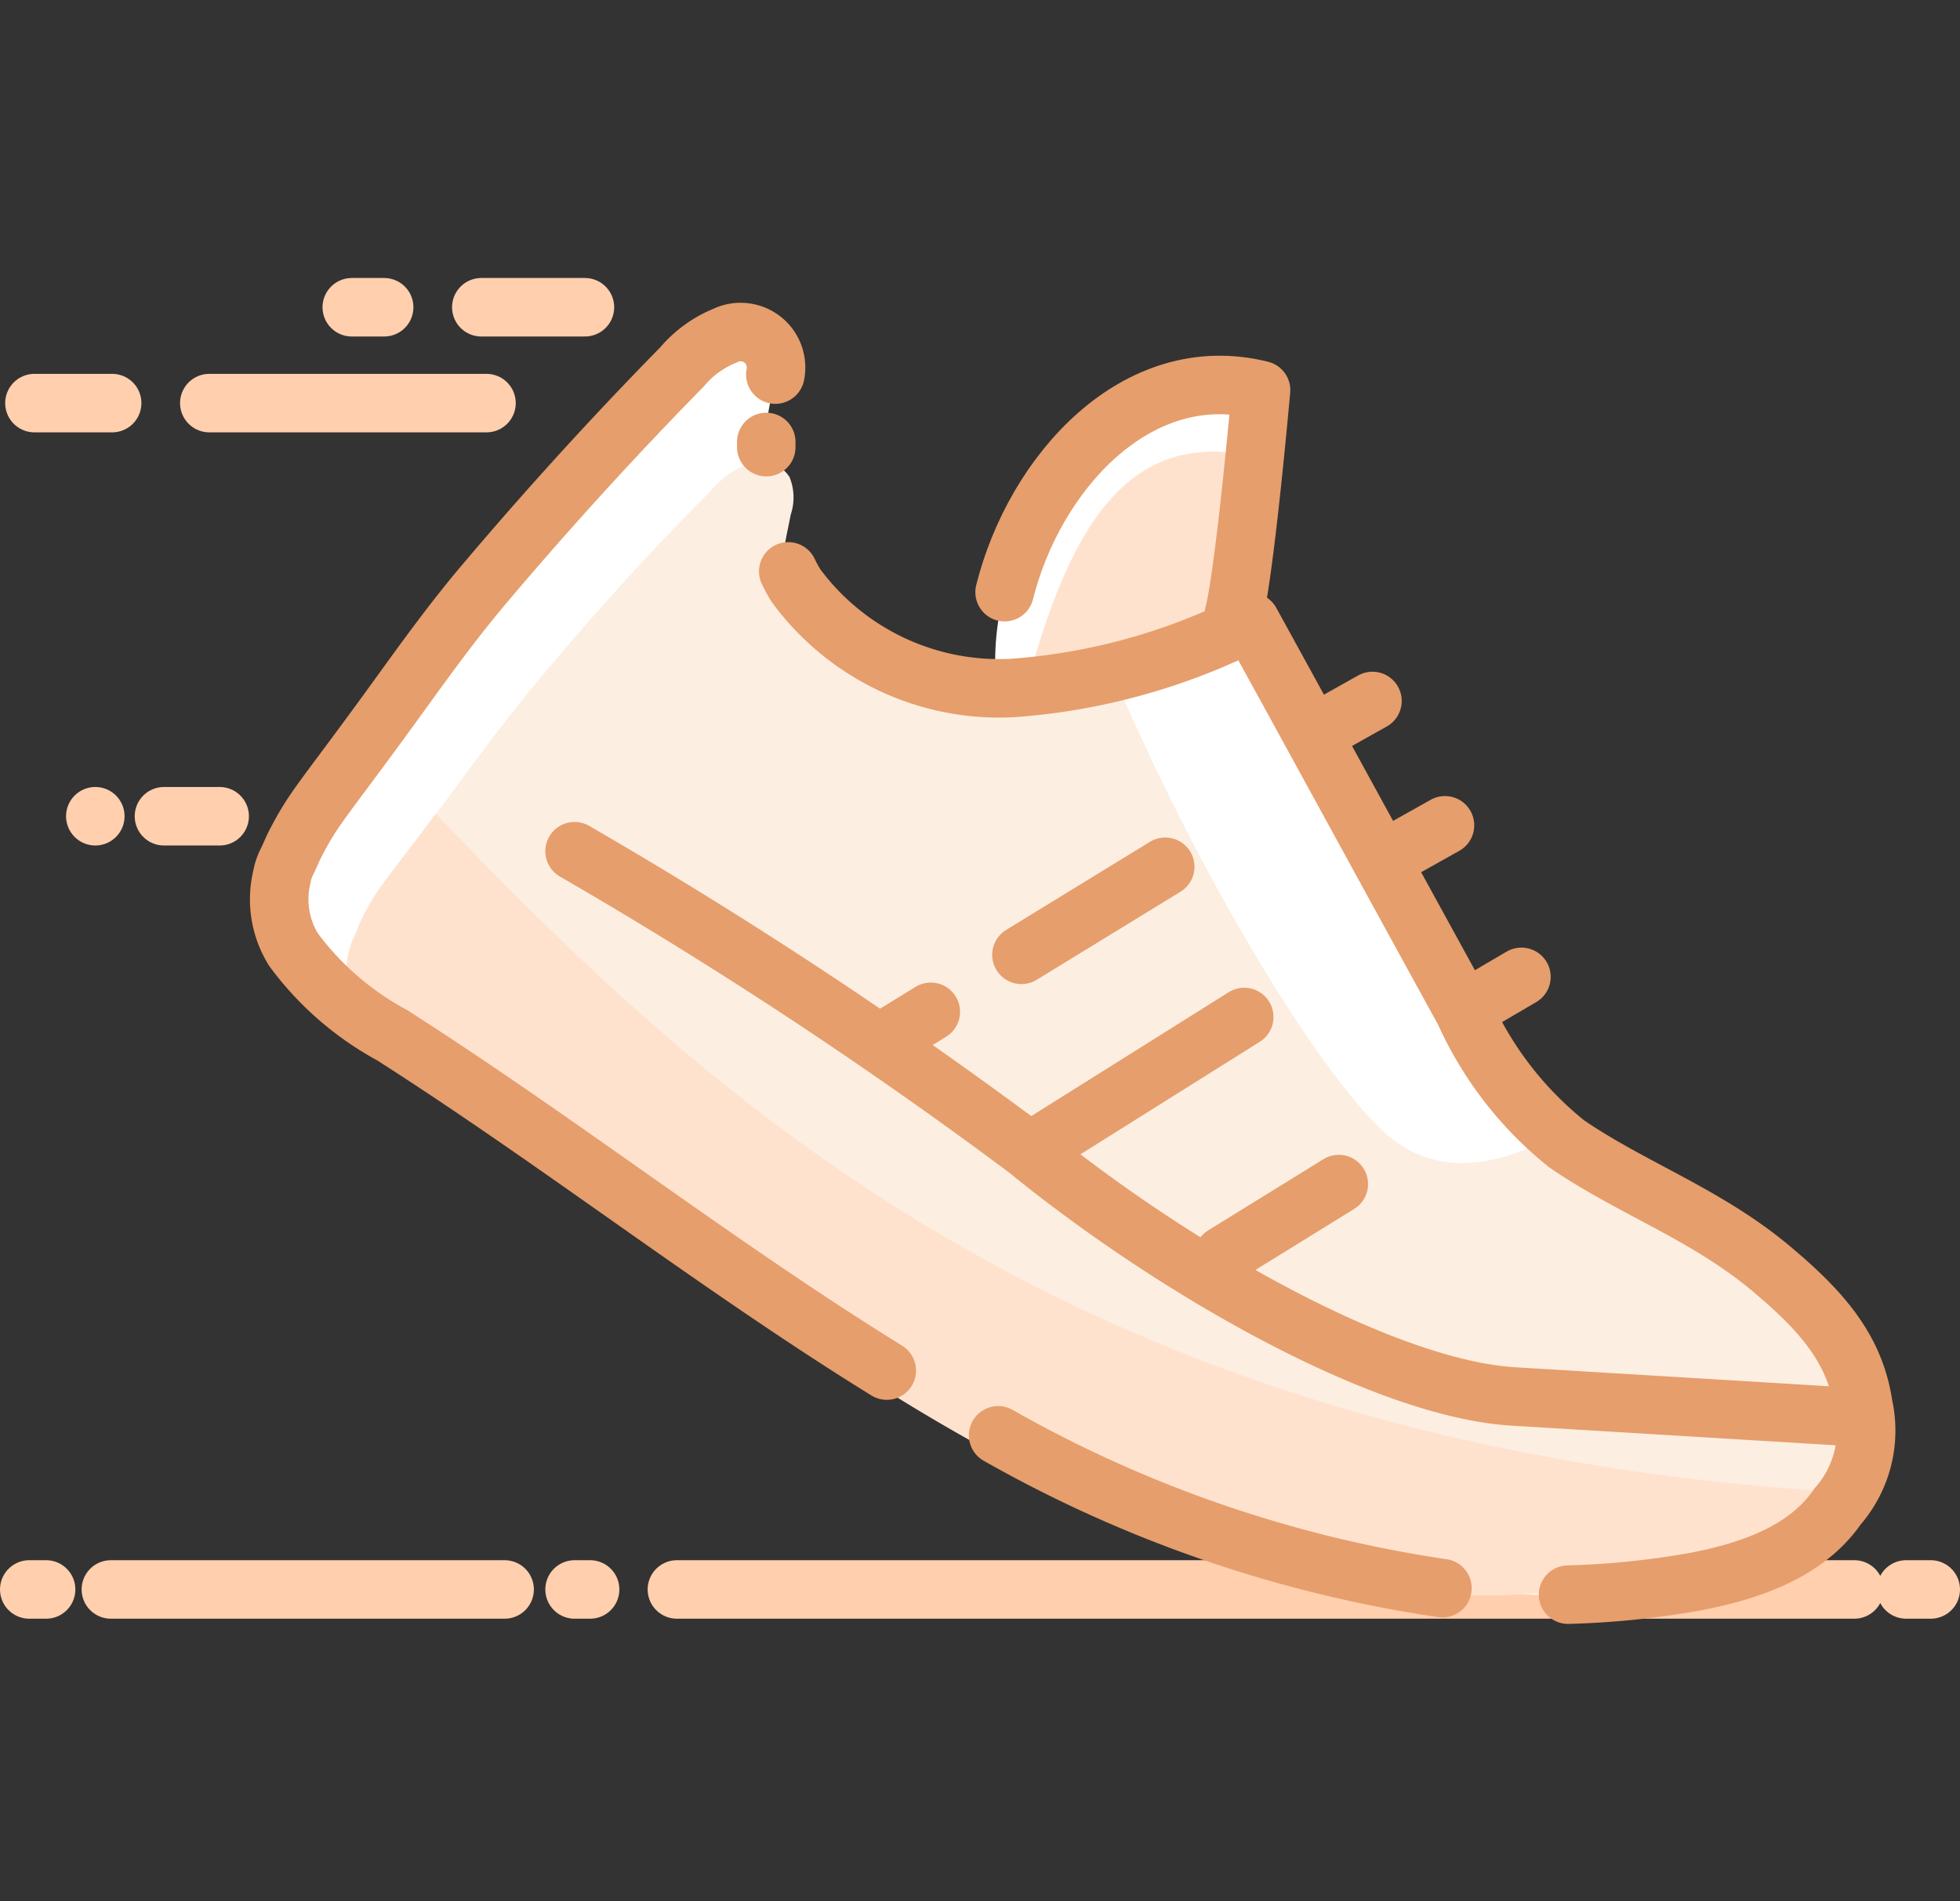 <svg xmlns="http://www.w3.org/2000/svg" width="67" height="65" viewBox="0 0 67 65">
  <rect x="0" y="0" width="67" height="65" fill="#333333" stroke="none"/>
  <g id="Group_827" data-name="Group 827" transform="translate(-201.735 -2630)">
    <circle id="Ellipse_11" data-name="Ellipse 11" cx="32.5" cy="32.5" r="32.5" transform="translate(203 2630)" fill="#eaf2f6" opacity="0"/>
    <g id="Running" transform="translate(-2106.465 1836.104)">
      <g id="Group_232" data-name="Group 232" transform="translate(2309.2 848.235)">
        <line id="Line_111" data-name="Line 111" x1="0.576" stroke-width="2" stroke="#ffcfae" stroke-linecap="round" stroke-linejoin="round" stroke-miterlimit="10" fill="none"/>
        <line id="Line_112" data-name="Line 112" x1="13.46" transform="translate(2.79)" fill="none" stroke="#ffcfae" stroke-linecap="round" stroke-linejoin="round" stroke-miterlimit="10" stroke-width="2"/>
        <line id="Line_113" data-name="Line 113" x1="0.531" transform="translate(18.641)" fill="none" stroke="#ffcfae" stroke-linecap="round" stroke-linejoin="round" stroke-miterlimit="10" stroke-width="2"/>
        <line id="Line_114" data-name="Line 114" x1="40.249" transform="translate(22.139)" fill="none" stroke="#ffcfae" stroke-linecap="round" stroke-linejoin="round" stroke-miterlimit="10" stroke-width="2"/>
        <line id="Line_115" data-name="Line 115" x1="0.841" transform="translate(64.159)" fill="none" stroke="#ffcfae" stroke-linecap="round" stroke-linejoin="round" stroke-miterlimit="10" stroke-width="2"/>
      </g>
      <g id="Group_233" data-name="Group 233" transform="translate(2317.739 805.256)">
        <path id="Path_1367" data-name="Path 1367" d="M2381.8,846.478c-1.063,1.55-3.011,2.214-4.87,2.568-8.147,1.55-16.56-1.063-23.866-5-7.261-3.941-13.726-9.254-20.722-13.726a10.185,10.185,0,0,1-3.365-2.922,3.263,3.263,0,0,1-.4-2.479,1.877,1.877,0,0,1,.177-.531c.089-.177.177-.4.266-.576.62-1.284.885-1.417,3.144-4.516,1.107-1.505,2.17-2.967,3.321-4.383q3.188-3.852,6.775-7.439a3.766,3.766,0,0,1,1.461-1.063,1.348,1.348,0,0,1,1.594.487,2.346,2.346,0,0,1,.044,1.461,9.077,9.077,0,0,0,.885,6.642,8.447,8.447,0,0,0,6.73,3.5v-.576c-.221-4.738,3.852-10.892,9.077-9.564-.354,3.764-.708,6.509-.974,8.236.221-.089.487-.221.708-.31,2.436,4.428,4.871,8.9,7.306,13.328a12.562,12.562,0,0,0,3.5,4.516c2.258,1.55,4.871,2.391,7.129,4.384,1.683,1.461,2.7,2.745,3.011,4.561A4.194,4.194,0,0,1,2381.8,846.478Z" transform="translate(-2328.485 -806.333)" fill="#fff"/>
      </g>
      <g id="Group_234" data-name="Group 234" transform="translate(2320.084 809.34)">
        <path id="Path_1368" data-name="Path 1368" d="M2384.975,851.131c-.133.221-.31.487-.487.8-.974,1.373-5.624,1.992-7.262,2.3-7.306,1.373-14.877-.93-21.386-4.516-6.553-3.542-12.309-8.324-18.6-12.309a8.6,8.6,0,0,1-3.011-2.612,2.8,2.8,0,0,1-.354-2.214,2.151,2.151,0,0,1,.177-.487c.088-.177.133-.354.221-.531.531-1.107.753-1.24,2.568-3.675.088-.133.177-.221.266-.354.974-1.328,1.948-2.657,3.011-3.941,1.9-2.3,3.941-4.561,6.066-6.686a3.183,3.183,0,0,1,1.284-.93,1.163,1.163,0,0,1,1.417.443,1.836,1.836,0,0,1,.044,1.284c-.4,2.037-.31.841.8,2.568a7.606,7.606,0,0,0,6.066,3.144l1.107.576c.089-.266.133-.531.222-.753,1.417-4.871,3.321-8.59,7.793-7.483-.089,1.063-.177,1.86-.266,2.524-1.992,1.24-5.269,3.5-5.269,3.5,2.878,7.217,7.217,14.479,9.653,16.87,1.638,1.638,3.675,1.505,5.889.354a6.3,6.3,0,0,0,1.373,1.284c2.037,1.373,4.339,1.683,6.376,3.409a9.148,9.148,0,0,1,2.7,5.092A4.228,4.228,0,0,1,2384.975,851.131Z" transform="translate(-2333.782 -815.557)" fill="#fceee1"/>
      </g>
      <path id="Path_1369" data-name="Path 1369" d="M2371.5,870.2a37.424,37.424,0,0,1-15.763-4.871c-6.553-3.542-12.309-8.324-18.6-12.309a8.6,8.6,0,0,1-3.011-2.612,2.794,2.794,0,0,1-.354-2.214,2.161,2.161,0,0,1,.177-.487c.089-.177.133-.354.221-.531.531-1.107.753-1.24,2.568-3.675,8.989,9.343,21.608,21.652,48.174,23.2-.133.221-.31.487-.487.8-.974,1.373-5.624,1.992-7.262,2.3a24.614,24.614,0,0,1-5.667.4" transform="translate(-13.642 -21.787)" fill="#ffe2ce"/>
      <path id="Path_1370" data-name="Path 1370" d="M2394.193,815.753a50.436,50.436,0,0,1-.841,5.756,45.3,45.3,0,0,1-6.952,1.727C2387.773,818.365,2389.677,814.646,2394.193,815.753Z" transform="translate(-43.018 -6.217)" fill="#ffe2ce"/>
      <path id="Path_1371" data-name="Path 1371" d="M2351.3,846.4a158.941,158.941,0,0,1,15.453,10.184c5.048,4.118,12.221,8.191,16.649,8.457s11.689.708,11.689.708" transform="translate(-23.459 -23.403)" fill="none" stroke="#e69e6c" stroke-linecap="round" stroke-linejoin="round" stroke-miterlimit="10" stroke-width="2"/>
      <path id="Path_1372" data-name="Path 1372" d="M2366.1,814.977V814.8" transform="translate(-31.706 -5.795)" fill="none" stroke="#e69e6c" stroke-linecap="round" stroke-linejoin="round" stroke-miterlimit="10" stroke-width="2"/>
      <path id="Path_1373" data-name="Path 1373" d="M2394.455,859.78a28.832,28.832,0,0,0,4.339-.443c1.86-.354,3.808-1.018,4.871-2.568a3.936,3.936,0,0,0,.886-3.454c-.266-1.815-1.284-3.1-3.011-4.561-2.258-1.948-4.87-2.834-7.129-4.384a12.189,12.189,0,0,1-3.5-4.516c-2.435-4.428-4.871-8.9-7.306-13.328a21.373,21.373,0,0,1-8.147,2.258,8.624,8.624,0,0,1-7.394-3.5,4.83,4.83,0,0,1-.266-.487" transform="translate(-32.653 -11.367)" fill="none" stroke="#e69e6c" stroke-linecap="round" stroke-linejoin="round" stroke-miterlimit="10" stroke-width="2"/>
      <path id="Path_1374" data-name="Path 1374" d="M2384,891.5a43.631,43.631,0,0,0,15.188,5.225" transform="translate(-41.68 -48.534)" fill="none" stroke="#e69e6c" stroke-linecap="round" stroke-linejoin="round" stroke-miterlimit="10" stroke-width="2"/>
      <path id="Path_1375" data-name="Path 1375" d="M2345.45,807.835a1.212,1.212,0,0,0-1.727-1.328,3.77,3.77,0,0,0-1.461,1.063q-3.52,3.586-6.774,7.439c-1.2,1.417-2.258,2.922-3.321,4.383-2.258,3.1-2.48,3.232-3.144,4.516-.088.177-.177.4-.266.576a1.869,1.869,0,0,0-.177.531,3.265,3.265,0,0,0,.4,2.48,10.253,10.253,0,0,0,3.365,2.922c5.756,3.675,11.114,7.881,16.914,11.468" transform="translate(-10.746 -1.133)" fill="none" stroke="#e69e6c" stroke-linecap="round" stroke-linejoin="round" stroke-miterlimit="10" stroke-width="2"/>
      <path id="Path_1376" data-name="Path 1376" d="M2384.5,817.484c1.019-4.073,4.516-7.97,8.767-6.907-.62,6.774-.93,7.66-.93,7.66" transform="translate(-41.959 -3.343)" fill="none" stroke="#e69e6c" stroke-linecap="round" stroke-linejoin="round" stroke-miterlimit="10" stroke-width="2"/>
      <line id="Line_116" data-name="Line 116" y1="1.018" x2="1.815" transform="translate(2353.301 817.86)" fill="none" stroke="#e69e6c" stroke-linecap="round" stroke-linejoin="round" stroke-miterlimit="10" stroke-width="2"/>
      <line id="Line_117" data-name="Line 117" y1="1.018" x2="1.815" transform="translate(2355.78 822.111)" fill="none" stroke="#e69e6c" stroke-linecap="round" stroke-linejoin="round" stroke-miterlimit="10" stroke-width="2"/>
      <line id="Line_118" data-name="Line 118" y1="1.063" x2="1.815" transform="translate(2358.393 827.292)" fill="none" stroke="#e69e6c" stroke-linecap="round" stroke-linejoin="round" stroke-miterlimit="10" stroke-width="2"/>
      <line id="Line_119" data-name="Line 119" y1="3.011" x2="4.915" transform="translate(2343.117 823.528)" fill="none" stroke="#e69e6c" stroke-linecap="round" stroke-linejoin="round" stroke-miterlimit="10" stroke-width="2"/>
      <line id="Line_120" data-name="Line 120" y1="1.063" x2="1.727" transform="translate(2338.291 828.487)" fill="none" stroke="#e69e6c" stroke-linecap="round" stroke-linejoin="round" stroke-miterlimit="10" stroke-width="2"/>
      <line id="Line_121" data-name="Line 121" y1="4.251" x2="6.775" transform="translate(2343.958 828.664)" fill="none" stroke="#e69e6c" stroke-linecap="round" stroke-linejoin="round" stroke-miterlimit="10" stroke-width="2"/>
      <line id="Line_122" data-name="Line 122" y1="2.435" x2="3.941" transform="translate(2350.024 834.376)" fill="none" stroke="#e69e6c" stroke-linecap="round" stroke-linejoin="round" stroke-miterlimit="10" stroke-width="2"/>
      <line id="Line_123" data-name="Line 123" x1="1.107" transform="translate(2320.225 804.4)" fill="none" stroke="#ffcfae" stroke-linecap="round" stroke-linejoin="round" stroke-miterlimit="10" stroke-width="2"/>
      <line id="Line_124" data-name="Line 124" x1="3.542" transform="translate(2324.653 804.4)" fill="none" stroke="#ffcfae" stroke-linecap="round" stroke-linejoin="round" stroke-miterlimit="10" stroke-width="2"/>
      <line id="Line_125" data-name="Line 125" x1="2.657" transform="translate(2309.377 807.677)" fill="none" stroke="#ffcfae" stroke-linecap="round" stroke-linejoin="round" stroke-miterlimit="10" stroke-width="2"/>
      <line id="Line_126" data-name="Line 126" x1="9.475" transform="translate(2315.355 807.677)" fill="none" stroke="#ffcfae" stroke-linecap="round" stroke-linejoin="round" stroke-miterlimit="10" stroke-width="2"/>
      <line id="Line_127" data-name="Line 127" x2="1.904" transform="translate(2313.805 821.801)" fill="none" stroke="#ffcfae" stroke-linecap="round" stroke-linejoin="round" stroke-miterlimit="10" stroke-width="2"/>
      <line id="Line_128" data-name="Line 128" transform="translate(2311.458 821.801)" fill="none" stroke="#ffcfae" stroke-linecap="round" stroke-linejoin="round" stroke-miterlimit="10" stroke-width="2"/>
    </g>
  </g>
</svg>

